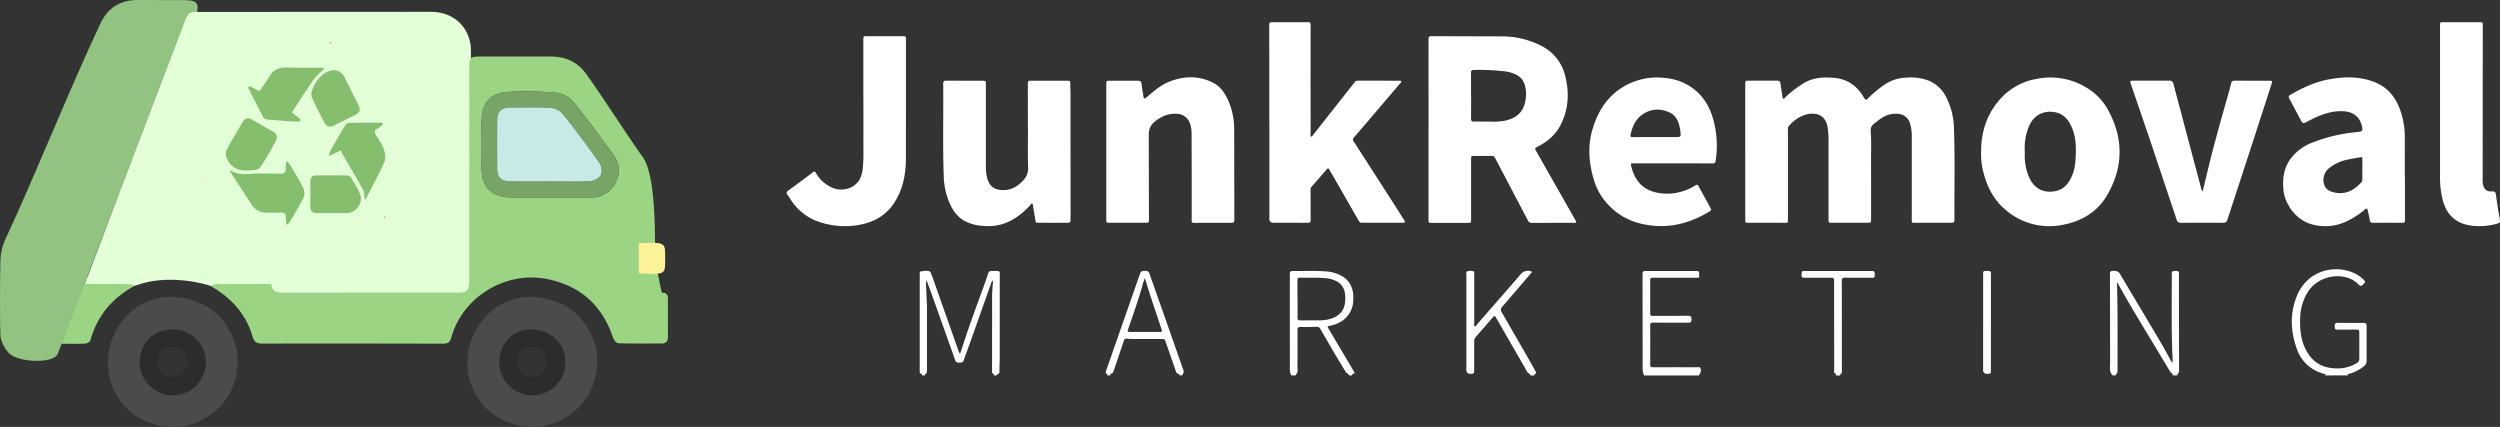 <svg xmlns="http://www.w3.org/2000/svg" xmlns:xlink="http://www.w3.org/1999/xlink" width="1251.549" height="213.719" xmlns:v="https://vecta.io/nano"><rect width="100%" height="100%" fill="#333333" stroke="none"/><path d="M497.454 187.941c.08-.23.26-.59.03-.69-1.16-.5-.83-1.5-.84-2.36l.02-36.23c0-2.37.26-4.73.39-7.1.02-.35.17-.74-.19-1.14-.42.605-.722 1.283-.89 2q-4.74 13.35-9.46 26.71l-4.08 11.27c-.44 1.27-1.39 1.05-2.33 1.12a1.67 1.67 0 0 1-1.95-1.28q-6.315-17.835-12.69-35.63l-1.66-4.32c-.241 1.015-.298 2.065-.17 3.1l.42 9.97v31.73c0 .83.13 1.68-.84 2.16-.15.07-.14.45-.2.69h-1.5c.07-.25.13-.62-.1-.68-1.27-.34-.98-1.34-.98-2.2v-47.5c0-1.7 0-1.7 1.7-1.85 3.46-.31 3.51-.33 4.64 2.91l12.93 36.63a3.88 3.88 0 0 0 .93 1.83l1.83-5.37c2.94-9.25 6.36-18.33 9.68-27.44.87-2.39 1.72-4.78 2.47-7.21a1.73 1.73 0 0 1 1.89-1.41c4.8.05 3.97-.49 3.98 3.79q.03 19.38 0 38.75c0 2.66-.15 5.33-.13 7.99 0 1.05-1.18.97-1.38 1.75h-1.5zm590.31 0c.01-.99-.97-1.27-1.4-1.97l-16.87-28.05c-3.16-5.25-6.19-10.56-9.19-15.9-.1-.18-.22-.34-.55-.85l.09 1.97c.37 14.16.21 28.33.24 42.49 0 .59 0 1.16-.64 1.5-.32.16-.17.52-.14.8h-1.75s0-.1-.02-.12c-1.78-1.79-1.16-4.12-1.17-6.18l-.07-44.35c0-1.44.2-1.54 1.67-1.67a3.4 3.4 0 0 1 3.64 2.02l20.11 33.8c1.68 2.83 3.2 5.74 4.8 8.61a5.36 5.36 0 0 0 1.08 1.63 24.27 24.27 0 0 0-.08-4.45c-.5-13.32-.26-26.64-.28-39.97 0-1.34.28-1.58 1.76-1.58 1.64 0 1.84.16 1.84 1.57q0 24.24.05 48.47c0 .97-.85 1.38-.88 2.21h-2.25zm-441.24 0c-.96-1.45-.79-3.09-.79-4.7q0-23-.03-45.99c0-1.1.3-1.63 1.47-1.6 5.53.11 11.07-.24 16.59.23a18.11 18.11 0 0 1 8.5 2.6c4.26 2.77 5.45 6.98 5.21 11.71a12.77 12.77 0 0 1-5.41 10.36 16.81 16.81 0 0 1-6.2 2.52c-1.43.32-1.43.36-.7 1.57l12.35 20.85c.37.66 1.25 1.4-.32 1.74-.28.06-.38.42-.45.71h-1.5c.038-.431-.234-.829-.65-.95a2.08 2.08 0 0 1-1.04-1.03l-4.79-7.9-7.78-13.38a1.74 1.74 0 0 0-1.66-1.06c-2.7.06-5.4.1-8.1.05-1.24-.03-1.68.37-1.68 1.63q.06 9.3 0 18.61c0 1.23.43 2.58-.81 3.55-.07.06.01.32.03.48h-2.25zm3.04-38.28h.03l-.02 9.37c-.02 1.05.37 1.37 1.39 1.36l9.73-.03c1.873.018 3.737-.248 5.53-.79 3.35-1.08 5.91-3.03 6.84-6.62.466-1.908.554-3.888.26-5.83a7.85 7.85 0 0 0-4.05-6.24c-1.738-.911-3.643-1.459-5.6-1.61-4.27-.38-8.56-.19-12.84-.26-.97-.02-1.32.3-1.31 1.28l.02 9.37zm514.12 38.28l.82-.4-3.84-1.33c-5.172-2.138-9.151-6.43-10.89-11.75-3.04-8.52-3.46-17.21-.12-25.79 5.02-12.92 18.18-16.37 28.29-12.22 2.125.878 4.038 2.201 5.61 3.88a.9.9 0 0 1 0 1.47c-1.54 1.68-1.58 1.77-3.22.22-6.85-6.47-20.36-4.37-25.5 4.99a26.31 26.31 0 0 0-3.35 12.28c-.1 4.99.2 9.92 2.28 14.56 3.02 6.75 8.12 10.45 15.65 10.57a18.56 18.56 0 0 0 10.48-2.66 2.38 2.38 0 0 0 1.22-2.26v-13c.01-1.15-.36-1.52-1.51-1.5-3.12.06-6.24-.02-9.36.04-1.12.02-1.46-.39-1.42-1.46.04-.97-.19-1.95 1.33-1.94l13.11.03c1.07 0 1.52.38 1.51 1.56v17.25a3.46 3.46 0 0 1-1.49 2.98 20.59 20.59 0 0 1-7.54 3.77c-.23.06-.51.02-.68.32l.62.38h-11.99zm-397.54 0c-.06-.24-.06-.64-.19-.68-1.43-.51-1.81-1.87-2.46-3q-7.35-12.705-14.66-25.43c-.47-.82-.82-.75-1.37-.12q-4.365 5.055-8.76 10.09a3.29 3.29 0 0 0-.69 2.33q0 7.125-.01 14.25c0 1.63-.15 1.76-1.78 1.74-.12 0-.25-.02-.37-.03-.491.032-.971-.157-1.309-.514s-.5-.847-.441-1.336q0-23.8.01-47.62c0-.61-.37-1.5.44-1.78a4.82 4.82 0 0 1 3.18.03c.48.17.29.72.29 1.12q0 12.255 0 24.5c0 .63-.31 1.57.36 1.81.52.18.9-.72 1.29-1.18q8.88-10.155 17.73-20.33 2.085-2.4 4.15-4.83c1.296-1.25 3.169-1.698 4.89-1.17.84.42.14.82-.13 1.14l-6 7.03-8.06 9.37a2.28 2.28 0 0 0-.36 3.15l14.27 24.79 2.54 4.59c.3.54.66 1.02-.28 1.32-.3.09-.26.49-.28.78h-2zm56.93 0c-.96-1.89-.72-3.97-.73-5.95l-.06-44.87c0-1.12.44-1.47 1.47-1.46q12.795.015 25.59 0c.98 0 1.37.39 1.29 1.34a4.18 4.18 0 0 0 .02 1c.13.85-.23 1.07-1.05 1.06l-18.48-.03h-3.87c-.78-.02-1.13.22-1.13 1.06v16.87c0 1.1.58 1.18 1.43 1.18l17.6-.04c1.24-.01 1.64.45 1.63 1.58-.02 1.64-.21 1.85-1.69 1.85-5.83 0-11.65.02-17.48-.03-1.16 0-1.49.39-1.49 1.52q.06 9.75 0 19.5c0 1.04.33 1.36 1.36 1.35q11.055-.06 22.1 0c.58 0 1.46-.33 1.67.38.406.887.331 1.921-.2 2.74a1.77 1.77 0 0 0-.53.96h-27.47zm-232.48 0c-.14-.25-.26-.69-.44-.72-1.47-.22-1.51-1.48-1.87-2.49l-4.93-14.14c-.3-.88-.84-.88-1.53-.88q-7.23 0-14.47-.02c-.998.022-1.997-.022-2.99-.13-.382-.107-.79-.048-1.127.161a1.41 1.41 0 0 0-.643.939l-4.15 12.29-1 2.82c-.21.59-.37 1.2-1.17 1.28-.54.05-.45.5-.39.87h-1.5c-.02-.2.03-.54-.06-.58-1.27-.57-.69-1.45-.4-2.27q8.4-24.03 16.79-48.06c.48-1.39 1.39-1.42 2.52-1.41 1.02 0 1.78.15 2.19 1.34l11.93 33.89 5.07 14.48c.46 1.22-.28 1.77-.59 2.6h-1.25zm-17.42-48.7c-.606 1.356-1.072 2.77-1.39 4.22-2.1 7.24-4.6 14.34-7.08 21.46-.34.98-.09 1.27.9 1.26h14.85c1.37 0 1.44-.12.99-1.47l-2.65-7.93c-1.89-5.73-3.87-11.43-5.62-17.54zm345.79 48.7c.1-.25.48-.65.18-.75-1.36-.44-.91-1.54-.91-2.4q-.045-21.795-.04-43.6c0-2.06-.06-2.14-2.19-2.15q-6.3-.03-12.6 0c-.97 0-1.56-.12-1.52-1.33.06-1.89.05-2.04 1.48-2.04q16.9-.015 33.82-.01c1.67 0 1.23 1.16 1.33 2.09.11 1.08-.38 1.32-1.38 1.31-4.49-.05-8.99.02-13.48-.05-1.25-.02-1.63.32-1.62 1.6q.06 22.245.03 44.48c0 .84.25 1.77-.79 2.27-.09.04-.03.39-.05.59h-2.25zm-45.26-112.02v-33.75c0-1.72.04-1.77 1.73-1.78l14.11-.02c1.21-.01 1.69.41 1.81 1.63l.93 6.17c.07.44 0 1.05.44 1.23.51.21.74-.42 1.05-.71 2.671-2.512 5.574-4.765 8.67-6.73 4.87-3.17 10.3-3.48 15.86-2.97 6.83.63 11.67 4.24 14.95 10.11.58 1.04.98 1.08 1.79.24 2.449-2.438 5.102-4.663 7.93-6.65a20.63 20.63 0 0 1 11.67-3.84c3.662-.301 7.345.204 10.79 1.48a16.88 16.88 0 0 1 8.54 7.7 35.12 35.12 0 0 1 4.19 15.79c.63 15.41.13 30.82.28 46.23 0 .95-.24 1.47-1.33 1.46q-9.555-.03-19.1.03c-.96 0-.94-.53-.94-1.21q.015-13.68.01-27.37v-15.12c-.012-1.875-.267-3.741-.76-5.55-.643-3.153-3.443-5.398-6.66-5.34a12.55 12.55 0 0 0-7.57 2.06c-1.31.82-2.47 1.84-3.7 2.75a4.25 4.25 0 0 0-1.89 4.16c.41 4.32.17 8.66.18 12.99q.045 15.255.02 30.5c0 2.09-.01 2.09-2.04 2.09h-17.6c-1.62 0-1.67-.06-1.67-1.7v-40.49a39.77 39.77 0 0 0-.43-5.34c-.94-6.91-6.41-7.83-10.94-6.6a17.89 17.89 0 0 0-8.48 5.72c-.415.582-.58 1.305-.46 2.01v44.74c-.02 1.71-.02 1.68-1.77 1.68-5.99-.01-11.98 0-17.98-.01-1.56 0-1.62-.06-1.62-1.62v-34h0zm-158.55-11.13q0-22.62-.02-45.24c0-1.12.4-1.45 1.45-1.44l35.2.1a43.06 43.06 0 0 1 20.5 5.09c5.842 3.165 10.01 8.725 11.41 15.22 2.03 8.44 1.47 16.7-2.68 24.5-2.5 4.69-6.41 7.9-11.06 10.31-1.74.9-1.74.89-.74 2.64q9.69 17.04 19.38 34.09c.75 1.32.67 1.48-.81 1.48l-20.97.03a2.02 2.02 0 0 1-1.99-1.34l-16.31-31.07c-.315-.777-1.12-1.239-1.95-1.12-2.79.06-5.57.02-8.36.02-1.72 0-1.74 0-1.74 1.69v29.74c0 2.07.01 2.07-2.04 2.07h-17.6c-1.66 0-1.68.01-1.68-1.63v-45.11h0zm21.29-16.8h.03l-.03 11.25c-.02 1.23.28 1.7 1.59 1.65 2.37-.1 4.74 0 7.11-.04 2.409.132 4.824.058 7.22-.22 4.33-.83 8.21-2.41 10.2-6.71a16.9 16.9 0 0 0 .83-11.13 8.15 8.15 0 0 0-4.78-5.6c-1.512-.701-3.119-1.176-4.77-1.41a110.11 110.11 0 0 0-15.93-.77c-1.14 0-1.52.33-1.5 1.49l.02 11.5zm-101.01 13.19q0-24.435-.02-48.87c0-.92.35-1.19 1.16-1.19q9.18 0 18.35 0c.95 0 1.2.47 1.19 1.33l-.03 8.12q0 23.19.03 46.37c0 .5-.31 1.24.28 1.44.44.14.75-.56 1.05-.94q10.335-13.08 20.64-26.19a2.01 2.01 0 0 1 1.7-.86q10.365 0 20.72.02c.36 0 .83-.09.98.35.12.35-.24.59-.45.84q-7.68 9.045-15.37 18.08l-7.91 9.17a1.3 1.3 0 0 0-.14 1.85l22.17 34.45 3.31 5.3c.47.75.26 1.06-.59 1.06q-10.425 0-20.85.01c-.87 0-1.21-.59-1.57-1.22l-13.06-22.75-1.64-2.81c-.31-.53-.67-.58-1.07-.11q-3.93 4.53-7.86 9.05c-.327.491-.455 1.088-.36 1.67l.03 14.75c.01 1.08-.26 1.44-1.39 1.43l-17.23-.04a1.82 1.82 0 0 1-2.03-2.09v-48.24h-.04zm-81.6 14.79v-33.62c0-1.9.05-1.95 1.98-1.95l13.73.02c1.22 0 1.88.31 1.99 1.72.16 2.07.59 4.11.91 6.17.06.37.04.8.45.96.43.17.68-.21.96-.45 3.58-3.06 7.13-6.19 11.58-7.95 7.21-2.85 14.44-3.06 21.53.36 4.08 1.97 6.41 5.6 8.14 9.62 1.866 4.475 2.802 9.282 2.75 14.13l.07 45c0 1.2-.4 1.58-1.59 1.57q-9.3-.06-18.6.02c-1.16.01-1.16-.62-1.16-1.42v-20q0-11.88-.05-23.75a14.48 14.48 0 0 0-.82-4.66c-.912-2.724-3.401-4.609-6.27-4.75-4.26-.32-7.79 1.1-11.15 3.75-2.46 1.94-3.23 3.99-3.19 7.07l.09 41.87c0 1.85 0 1.84-1.87 1.84h-17.73c-1.74 0-1.75 0-1.75-1.81v-33.75zm-39.26-11.99l-.02-22.37c0-1.01.53-1.2 1.32-1.21h18.23c1.71 0 1.73.1 1.69 1.76l.12 4.74q.015 30.99.02 61.99v1.25c.04 1-.4 1.4-1.42 1.39-4.08-.04-8.16.03-12.23-.03-4.68-.07-3.5.79-4.37-3.81-.31-1.63-.53-3.29-.79-4.93-.05-.32-.04-.73-.42-.83s-.58.29-.78.53a34.4 34.4 0 0 1-7.69 6.7 24.33 24.33 0 0 1-16.03 3.91 22.32 22.32 0 0 1-9.1-2.35c-4.04-2.19-6.37-5.72-8.04-9.84-1.604-3.989-2.488-8.232-2.61-12.53-.54-15.49-.11-30.99-.26-46.48-.01-1.17.47-1.5 1.57-1.49l18.1.05c1.65 0 1.68.06 1.68 1.69v41.62a20.34 20.34 0 0 0 .89 6.15c1.06 3.37 3.4 5.03 6.94 5.25 4.5.28 7.9-1.59 10.86-4.82a8.54 8.54 0 0 0 2.45-6.47c-.19-6.62-.06-13.25-.06-19.87h-.05zm477.2 11.92c.02-10.64 3.32-20.03 10.86-27.7a31.6 31.6 0 0 1 17.07-8.73 34.58 34.58 0 0 1 24.95 4.47c4.533 2.711 8.248 6.598 10.75 11.25 7.8 14.25 7.57 28.61-.56 42.56-4.75 8.14-12.39 12.83-21.55 14.67a33.54 33.54 0 0 1-29.58-7.63c-5.81-4.96-9.08-11.6-10.89-18.97a34.12 34.12 0 0 1-1.04-9.92zm21.9.29c-.272 4.176.412 8.359 2 12.23 2.41 5.86 7.35 8.57 13.53 7.21 4.14-.91 6.45-3.88 8.05-7.54 1.56-3.54 1.81-7.33 1.93-11.13.15-4.48-.15-8.93-1.96-13.11-1.56-3.6-3.83-6.62-7.9-7.55-6.11-1.4-11.29 1.36-13.71 7.17a28.79 28.79 0 0 0-1.95 12.71zm190.29 12.51v21.12c0 1.66-.04 1.71-1.65 1.71-4.74 0-9.49-.04-14.23.02-.432.068-.872-.056-1.206-.338s-.529-.695-.534-1.132c-.29-1.6-.68-3.17-1-4.76-.2-1.02-.57-1.14-1.39-.47-2.759 2.35-5.811 4.334-9.08 5.9a24.67 24.67 0 0 1-18.23 1.34c-7.21-2.25-12.85-9.69-13.53-17.22-.47-5.22.14-10.17 3.06-14.61a24.09 24.09 0 0 1 11.6-8.94 80.5 80.5 0 0 1 22.02-5.19c3.05-.3 3.28-.53 2.47-3.54-1.13-4.22-4.34-6.56-8.75-6.87-6.62-.46-12.39 1.97-18.04 4.94-2.66 1.39-2.63 1.45-4.04-1.21l-5.37-10.16c-.45-.84-.35-1.32.49-1.81 5.94-3.43 12.13-6.34 18.88-7.66 7.67-1.5 15.35-1.69 22.87 1.1 6.66 2.47 10.75 7.34 13.15 13.82a40.05 40.05 0 0 1 2.44 13.58l.01 20.37h.06zm-21.33-3.96v-5.12c.01-.75-.18-1.07-1.01-.91-2.11.43-4.26.72-6.35 1.21-3.451.638-6.684 2.138-9.4 4.36a7.48 7.48 0 0 0-2.45 7.78c.69 2.89 3.02 3.88 5.64 4.38 5.53 1.06 9.66-1.38 13.18-5.31a2.09 2.09 0 0 0 .38-1.53v-4.87zm-345.08-2.97h-19.6c-1.62 0-1.67.07-1.29 1.62 1.59 6.48 5.2 11.15 11.88 12.83a25.03 25.03 0 0 0 13.08-.25 26.14 26.14 0 0 0 7.16-3.19c.72-.47 1.16-.31 1.52.36l6.18 11.29c.43.78-.14 1.05-.63 1.36a47.56 47.56 0 0 1-9.38 4.63c-4.87 1.863-10.046 2.799-15.26 2.76-9.34-.22-17.89-2.71-24.83-9.4a31.05 31.05 0 0 1-8.29-13.2c-2.59-8.33-3.4-16.87-.99-25.36 2.47-8.71 6.9-16.25 14.76-21.28a32.79 32.79 0 0 1 21.59-4.91 27.6 27.6 0 0 1 14 5.15c5.72 4.27 8.99 10.19 10.6 17.04a49.31 49.31 0 0 1 .85 19.21c-.17 1.05-.57 1.37-1.61 1.36l-19.73-.02zm-8.83-13.14h9.6c3.18 0 3.29-.01 2.86-3.17-.53-3.92-1.75-7.66-5.73-9.33-4.59-1.92-9.19-1.71-13.39 1.29-3.4 2.42-4.87 5.98-5.74 9.9-.23 1.02 0 1.33 1.05 1.32l11.35-.02zm274.01 27.02l2.04-8.47c3.27-13.82 7.17-27.46 11.04-41.11.41-1.44.78-2.89 1.13-4.35.041-.396.238-.759.548-1.009a1.49 1.49 0 0 1 1.102-.321l17.6.03c1.33 0 1.45.2 1.04 1.5l-11.51 35.52-10.6 32.4a2.03 2.03 0 0 1-2.28 1.7q-10.485-.075-20.97 0a2 2 0 0 1-2.22-1.62l-13.51-40.38q-4.665-13.71-9.38-27.41c-.56-1.65-.5-1.74 1.29-1.74h17.73a1.97 1.97 0 0 1 2.31 1.74l13.71 51.65c.15.63.38 1.25.57 1.87.13 0 .25-.01.38-.02zm-670.53-45.25v-30.62c0-1.59.04-1.65 1.57-1.65h17.98c1.73 0 1.78.06 1.78 1.74l-.03 59.61c-.03 7.51-1.37 14.75-5.36 21.29-4.37 7.18-11.01 10.76-19.09 11.99-6.525 1.003-13.197.375-19.42-1.83a26.77 26.77 0 0 1-13.16-10.08c-.8-1.12-1.5-2.3-2.3-3.42-.275-.264-.404-.647-.344-1.023s.3-.701.644-.867q6.33-4.665 12.62-9.39c.83-.63 1.07-.02 1.4.51a17.29 17.29 0 0 0 8.95 7.62c4.8 1.67 10.45-.2 12.81-4.31a15.71 15.71 0 0 0 1.7-6.09 77.13 77.13 0 0 0 .29-8.98q.015-12.24 0-24.49h-.05zm789.32 1.47v-38.99c0-1.75 0-1.76 1.72-1.76h17.98c1.64 0 1.68.05 1.68 1.69q-.015 38.175-.04 76.36a13.45 13.45 0 0 0 .19 3.23c.62 2.52 1.85 3.55 4.42 3.43 1.32-.07 1.86.21 2.05 1.66.54 4.25 1.26 8.48 1.98 12.7.17.97-.14 1.42-.99 1.66-3.753 1.127-7.682 1.554-11.59 1.26a21.3 21.3 0 0 1-6.91-1.51c-5.16-2.27-7.87-6.46-9.22-11.72-.922-3.894-1.349-7.889-1.27-11.89v-36.12zm-228.73 109.45v-23.99c0-1.64.05-1.67 1.96-1.67 1.83 0 1.94.1 1.94 1.74q0 24-.02 47.99c0 1.59-.19 1.77-1.81 1.76a1.84 1.84 0 0 1-2.07-2.08v-23.74z" fill="#fff"/><path d="M29.225 176.351c-1.27 6.32-20.745 4.968-24.731.489-.623-.7-4.031-4.554-4.289-8.929s-.29-27.12 0-37.59c.073-3.464.841-6.879 2.26-10.04 15.47-33.18 32.13-75.24 47.72-108.35 3.79-8.05 9.97-12 18.96-11.93l21.52.04c7.09 0 9.65.571 7.58 7.481h-4.52l-64.5 168.839zm12.93-34.2l-11.17 29.83s8.25.1 11.97-.07c.84-.04 5.03-45.91-.8-29.76z" fill="#93c380"/><path d="M298.677 175.6c1.025 9.959-.877 19.093-7.612 26.853-9.578 11.037-24.812 14.314-38.418 8.278-12.824-5.688-20.171-19.082-18.363-33.5.063-.518.053-1.047.085-1.575 4.578-20.467 22.349-31.378 41.9-25.373 12.475 3.827 19.389 12.94 22.423 25.32zm-32.107 17.841c13.215.063 14.124-22.555 0-22.555-14.06.002-12.697 22.483 0 22.555zm-147.893-17.842c1.025 9.959-.877 19.093-7.612 26.853-9.578 11.037-24.812 14.314-38.418 8.278-12.824-5.688-20.171-19.082-18.363-33.5.063-.518.053-1.047.085-1.575 4.578-20.467 22.349-31.378 41.9-25.373 12.475 3.827 19.389 12.94 22.423 25.32zM86.57 193.44c13.215.063 14.124-22.555 0-22.555-14.06.002-12.697 22.483 0 22.555z" fill="#4b4b4b"/><path d="M28.225 180.351l.67-.59-.67.59z" fill="#f2f2f2"/><path d="M119.013 148.158c-1.318.01-9.613-4.377-10.931-4.087-10.562-4.07-25.344-5.38-36.46-2.31-2.248.62-4.434 1.41-6.651 2.12-1.349-.23 1.312-.65-.037-.66l-22.829-.06 18.311-48.45 32.5-85.25c1.035-2.75 2.384-3.48 5.3-3.48l117.344-.06c12.643-.11 20.277 9.11 20.2 19.43v122.807c.008 1.12-107.409-.09-116.747 0z" fill="#e3ffd8"/><path d="M105.205 143.061a18.33 18.33 0 0 1 3.78-.84l26.78-.09c.34 3.52 2.57 4.41 5.73 4.4q43.77-.06 87.55-.04c4.71 0 5.89-1.25 5.89-6.05V34.281c0-5.67.3-5.98 5.83-5.98q17.4 0 34.79 0c7.28 0 13.31 2.48 17.76 8.54 7.08 9.64 21.45 32.08 28.46 41.78 6.88 9.52 5.94 41.353 6.21 46.663.23 4.47.871 10.465 3.33 21.247 2.25-.05 3.11.94 3.09 3.15q-.09 9.345 0 18.71c.03 2.31-.86 3.56-3.23 3.56-7.23 0-14.47.11-21.7-.12-.91-.03-2.2-1.67-2.58-2.81-5.39-16.03-16.18-25.88-32.83-29.29-20.74-4.24-42.32 8.69-48.1 29.14-.77 2.71-1.92 3.19-4.37 3.19q-45.09-.12-90.17-.05c-2.77 0-4.14-.67-5-3.58-3.37-11.48-10.94-19.61-21.25-25.36zm170.33-44.24l20.18.01c5.261.265 10.169-2.652 12.45-7.4 2.65-5 1.93-9.94-1.36-14.4-6.43-8.71-12.78-17.51-19.64-25.87a13.77 13.77 0 0 0-8.4-4.71 172.51 172.51 0 0 0-24.6-.44c-7.77.41-12.44 4.83-12.92 12.45-.613 9.32-.617 18.67-.01 27.99.54 8 6.08 12.31 14.13 12.36h20.18zm-233.42 43.33l21.83.06a23.43 23.43 0 0 1 3.86.66c-11.31 6.03-19.07 14.95-22.51 27.46a3.15 3.15 0 0 1-2.38 1.58c-3.72.17-7.45.07-11.97.07l11.17-29.83z" fill="#9bd584"/><path d="M319.801 136.801v-15.06c12.437-.59 13.175-.26 13.194 5.55v3.74c0 6.31-.428 6.5-13.194 5.76z" fill="#fff39a"/><path d="M226.505 138.311l.59-.62-.59.62z" fill="#9dcb90"/><path d="M115.27 85.346a14.38 14.38 0 0 0 8.637 1.733c5.246-.354 10.529-.264 15.79-.1 2.532.075 3.7-.573 3.316-3.263a14.4 14.4 0 0 1 .5-3.241 31.5 31.5 0 0 1 2.1 2.683c2.088 3.565 4.281 7.085 6.1 10.785a6.11 6.11 0 0 1 .407 4.643c-2.08 4.3-4.613 8.389-7 12.541a11.67 11.67 0 0 1-1.568 1.515 22.45 22.45 0 0 1-.513-3.821c.113-1.877-.626-2.495-2.449-2.4-2.344.121-4.7.045-7.047.023-3.168.133-6.15-1.498-7.748-4.236-3.49-5.57-7.168-11.026-10.77-16.528l.226-.09.023-.241zm46.932-50.904c-1.741 1.786-3.761 3.376-5.178 5.389-3.761 5.359-7.25 10.906-10.913 16.46l4.417 3.572-.271.95c-1.5 0-3.007.083-4.507-.015l-11.773-.935a3 3 0 0 1-2.118-1.017c-2.623-4.944-5.1-9.971-7.62-14.968l.656-.806 5.02 2.57c1.56-2.3 3.309-4.59 4.748-7.062 2.02-3.452 4.854-4.906 8.848-4.793 6.2.188 12.4.1 18.6.121a3.09 3.09 0 0 0 .09.528zm20.357 65.313c-.226-1.56-.045-3.346-.761-4.643-3.61-6.565-7.446-13-11.358-19.746l-5.63 2.758a11.05 11.05 0 0 1 .535-2.676l7.544-12.873a2.54 2.54 0 0 1 1.749-1.1l16.574-.053.445.754a9.63 9.63 0 0 1-2.118 1.869c-2.178 1.017-2.374 2.178-1.025 4.153a28.08 28.08 0 0 1 3.776 6.889c.618 1.892.867 4.432.09 6.15-2.849 6.316-6.2 12.406-9.353 18.578q-.237-.045-.475-.068zm-57.83-14.443c-5.415.379-9.092-1.3-11.2-6.042a5.37 5.37 0 0 1-.151-4.077c2.525-4.816 5.359-9.474 8.11-14.169 1.085-1.847 2.623-2.329 4.53-1.244l10.732 6.188a3.06 3.06 0 0 1 1.326 4.545 122.54 122.54 0 0 1-7.68 13.1c-.957 1.334-2.15 1.52-5.672 1.693zm48.11-45.969c2.042 4.326 4.266 8.562 6.391 12.85 1.485 3.007 1.161 4.025-1.869 5.577l-9.831 4.873c-2.766 1.311-4.1.837-5.457-1.824-2.042-4.01-4.16-8-5.977-12.1a5.33 5.33 0 0 1 .234-3.768c3.384-9.045 12.774-13.76 16.509-5.608zm-6.273 67.324c-2.63 0-5.261-.03-7.891.008-2.269.038-3.271-1.161-3.286-3.286V90.712c.008-1.786.9-2.872 2.728-2.887q7.868-.057 15.737.015c.638-.017 1.253.241 1.688.708 1.726 3 3.746 5.924 4.869 9.15 1.424 4.1-2.532 8.961-6.8 8.969h-7.045z" fill="#85be6c"/><path d="M192.235 108.431q.315.03.63.09l-.32.89-.31-.98z" fill="#77906c"/><path d="M165.225 21.771a3.42 3.42 0 0 1-.12-.7l1.06.31-.93.39z" fill="#708667"/><path d="M102.615 89.761l-.14-.49.48.05-.03.32-.3.12z" fill="#7faa71"/><path d="M275.535 98.821h-20.18c-8.04-.05-13.59-4.36-14.13-12.36-.602-9.32-.598-18.67.01-27.99.48-7.62 5.15-12.03 12.92-12.45 8.2-.444 16.421-.297 24.6.44a13.77 13.77 0 0 1 8.4 4.71c6.87 8.36 13.21 17.16 19.64 25.87 3.29 4.46 4.01 9.4 1.36 14.4-2.288 4.742-7.191 7.656-12.45 7.4l-20.18-.01zm-.16-8.02c6.73 0 13.47.22 20.17-.14 1.89-.1 4.53-1.51 5.28-3.06.77-1.58.31-4.56-.78-6.11-5.88-8.34-11.98-16.54-18.35-24.51-1.637-1.749-3.871-2.819-6.26-3-6.58-.39-13.2-.17-19.8-.13-4.8.03-6.69 1.96-6.71 6.87q-.045 11.58 0 23.17c.02 5.1 1.81 6.86 7.03 6.9h19.43z" fill="#78a566"/><g fill="#2c2c2c"><use xlink:href="#B"/><use xlink:href="#B" x="-180"/></g><path d="M275.365 90.801c-6.48 0-12.96.04-19.43-.01-5.22-.04-7-1.8-7.03-6.9q-.045-11.58 0-23.17c.02-4.9 1.9-6.84 6.71-6.87 6.6-.04 13.22-.26 19.8.13a9.5 9.5 0 0 1 6.26 3c6.37 7.97 12.48 16.17 18.35 24.51 1.09 1.55 1.55 4.52.78 6.11-.75 1.55-3.39 2.96-5.28 3.06-6.71.36-13.45.14-20.17.15z" fill="#c8e9e5"/><defs ><path id="B" d="M266.362 164.936c9.157 0 16.618 7.156 16.686 16a16.56 16.56 0 0 1-24.949 14.689 16.56 16.56 0 0 1-8.163-14.678c.362-9.383 6.839-16.019 16.415-16.019zm7.484 16.076a7.6 7.6 0 0 0-7.471-7.461c-4.267.085-7.682 3.566-7.687 7.834a7.74 7.74 0 0 0 7.687 7.348c4.522.023 7.552-3.109 7.472-7.721z"/></defs></svg>